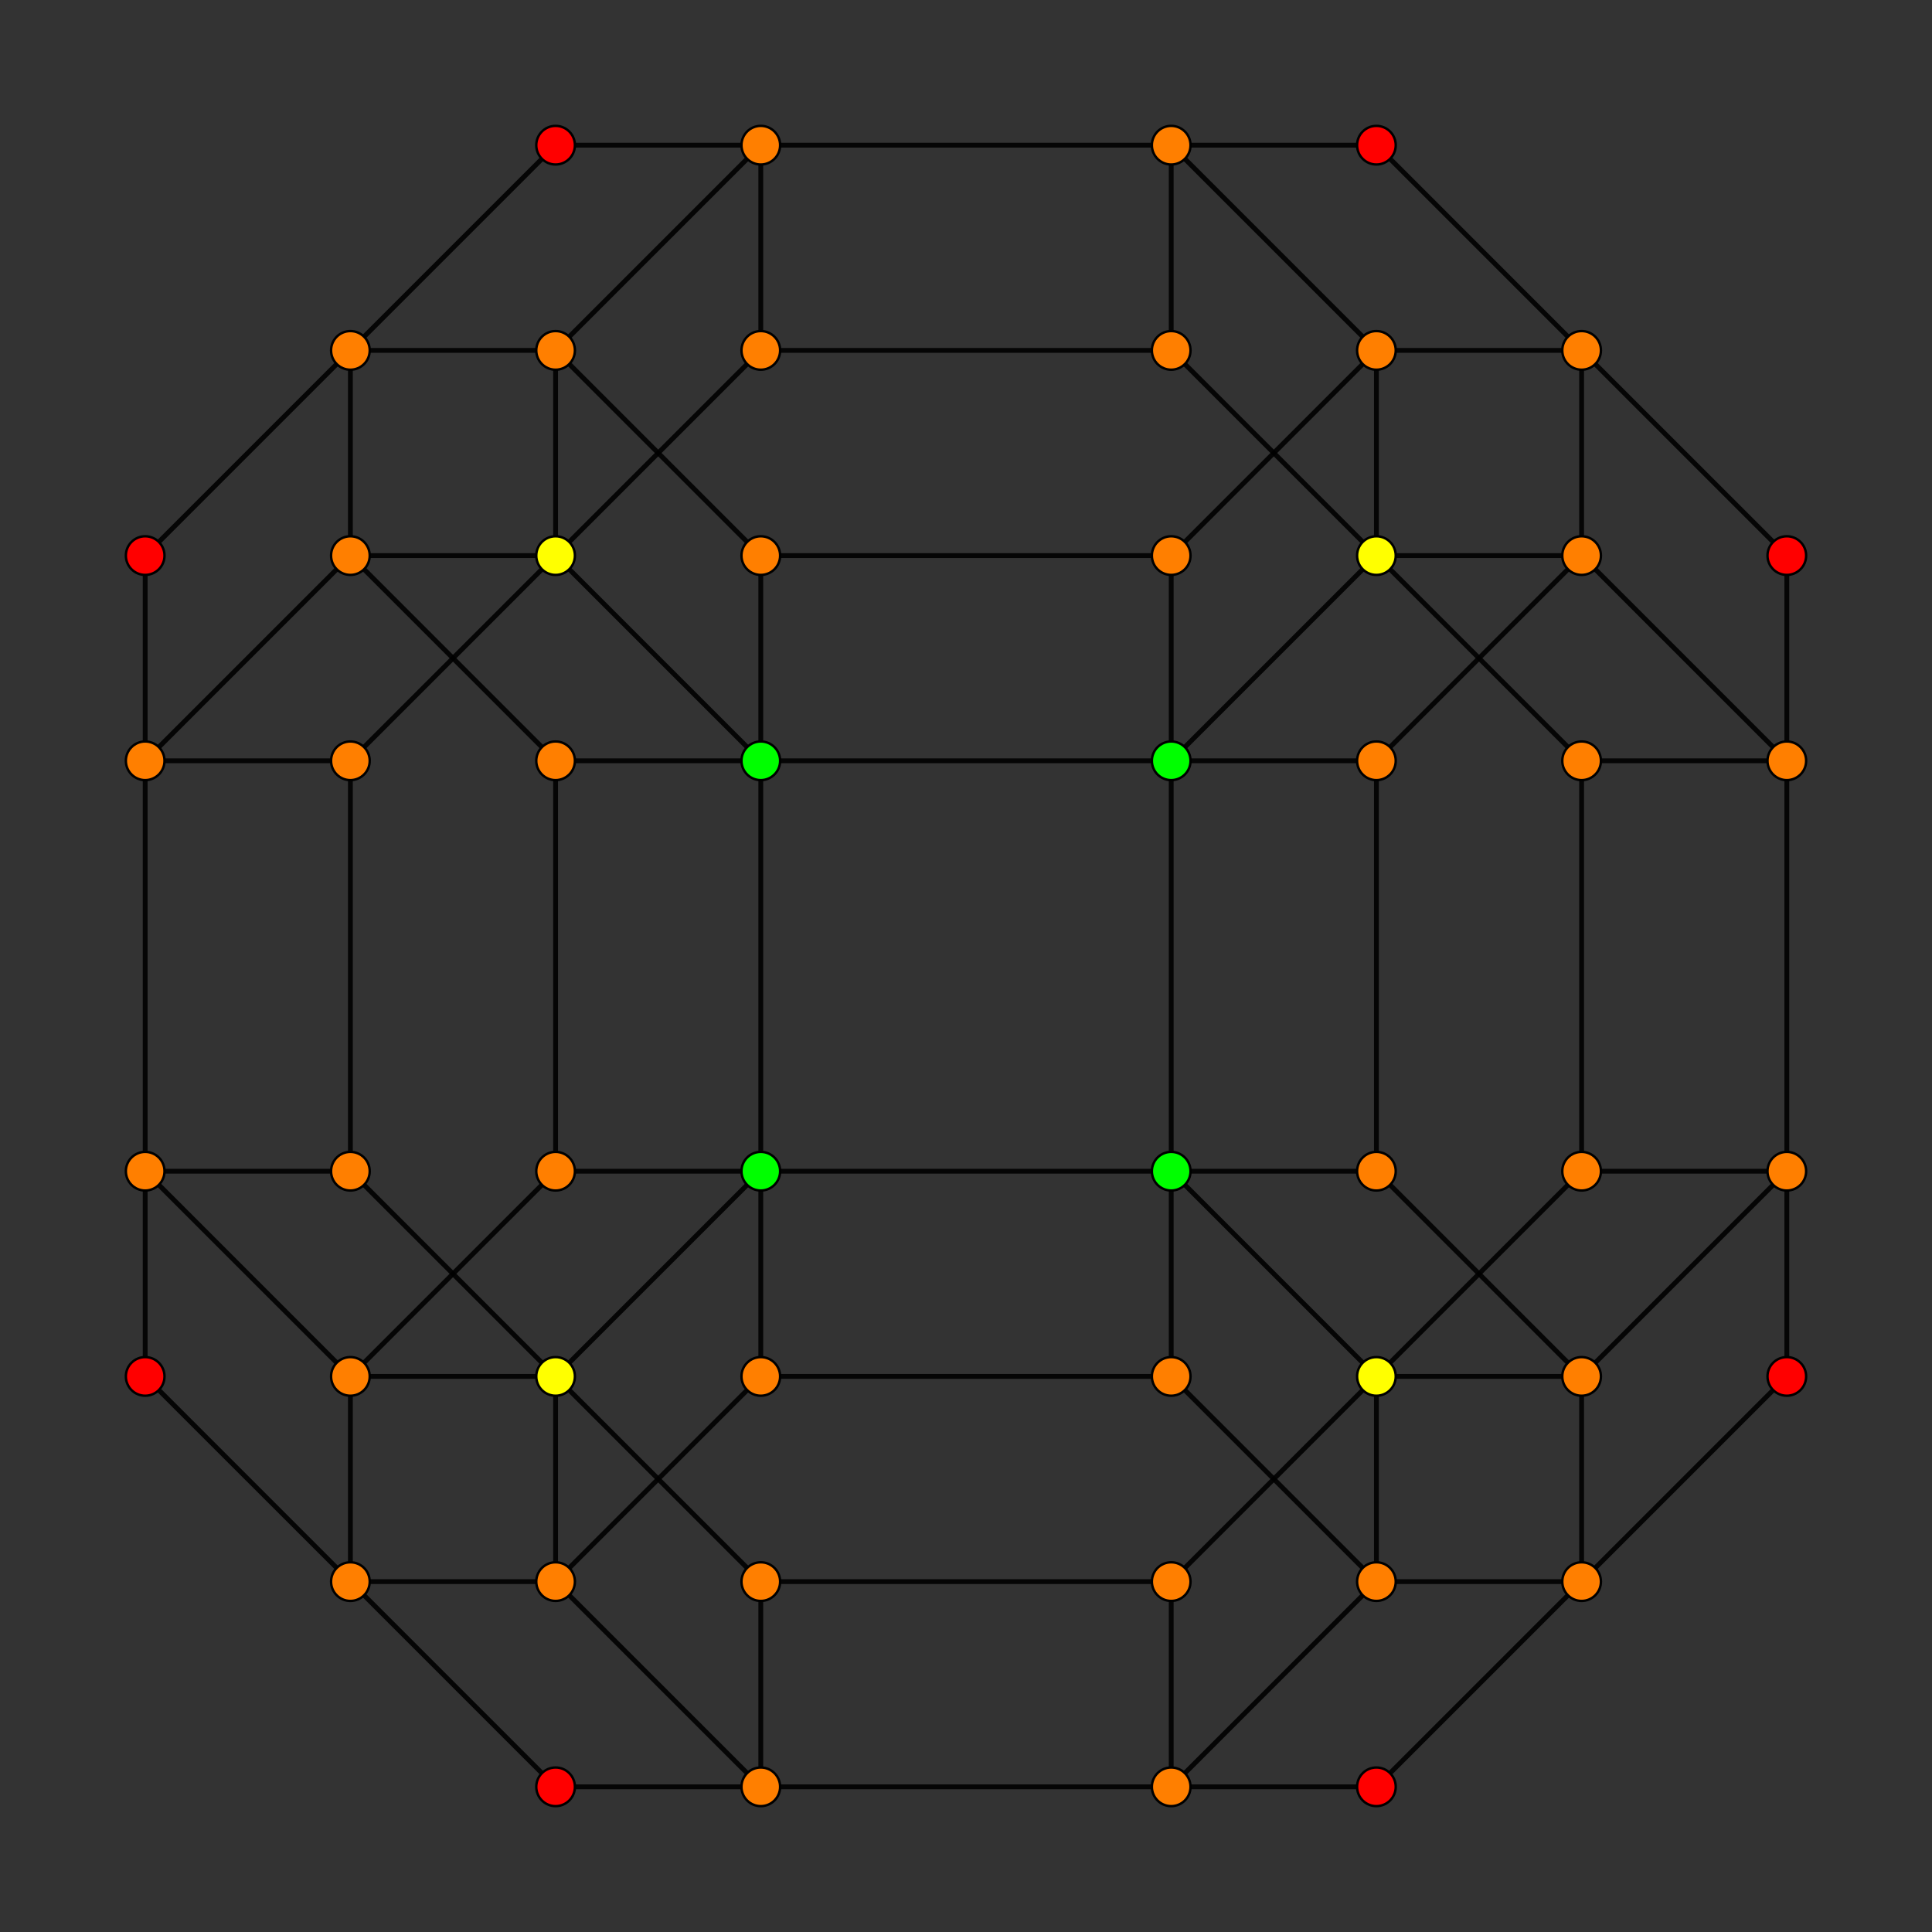 <?xml version="1.0" encoding="UTF-8" standalone="no"?>
<svg
xmlns="http://www.w3.org/2000/svg"
version="1.0"
width="1600" height="1600"
id="4-simplex_t0123.svg">
<rect width="100%" height="100%" fill="#333333" stroke="none"/>
<g style="stroke:#000000;stroke-width:4.0;stroke-opacity:0.90;">
<line x1="1139.882" y1="1139.882" x2="1139.882" y2="1309.823"/>
<line x1="1139.882" y1="1139.882" x2="1309.823" y2="969.941"/>
<line x1="1139.882" y1="1139.882" x2="969.941" y2="969.941"/>
<line x1="1139.882" y1="1139.882" x2="969.941" y2="1309.823"/>
<line x1="1139.882" y1="1309.823" x2="1309.823" y2="1309.823"/>
<line x1="1139.882" y1="1309.823" x2="969.941" y2="1139.882"/>
<line x1="1139.882" y1="1309.823" x2="969.941" y2="1479.765"/>
<line x1="1309.823" y1="969.941" x2="1479.765" y2="969.941"/>
<line x1="1309.823" y1="969.941" x2="1309.823" y2="630.059"/>
<line x1="1309.823" y1="1309.823" x2="1479.765" y2="1139.882"/>
<line x1="1309.823" y1="1309.823" x2="1309.823" y2="1139.882"/>
<line x1="1309.823" y1="1309.823" x2="1139.882" y2="1479.765"/>
<line x1="1479.765" y1="969.941" x2="1479.765" y2="1139.882"/>
<line x1="1479.765" y1="969.941" x2="1479.765" y2="630.059"/>
<line x1="1479.765" y1="969.941" x2="1309.823" y2="1139.882"/>
<line x1="969.941" y1="969.941" x2="969.941" y2="1139.882"/>
<line x1="969.941" y1="969.941" x2="969.941" y2="630.059"/>
<line x1="969.941" y1="969.941" x2="630.059" y2="969.941"/>
<line x1="969.941" y1="1139.882" x2="630.059" y2="1139.882"/>
<line x1="1309.823" y1="630.059" x2="1479.765" y2="630.059"/>
<line x1="1309.823" y1="630.059" x2="1139.882" y2="460.118"/>
<line x1="1309.823" y1="1139.882" x2="1139.882" y2="969.941"/>
<line x1="1309.823" y1="1139.882" x2="1139.882" y2="1139.882"/>
<line x1="1479.765" y1="630.059" x2="1479.765" y2="460.118"/>
<line x1="1479.765" y1="630.059" x2="1309.823" y2="460.118"/>
<line x1="969.941" y1="630.059" x2="1139.882" y2="460.118"/>
<line x1="969.941" y1="630.059" x2="969.941" y2="460.118"/>
<line x1="969.941" y1="630.059" x2="630.059" y2="630.059"/>
<line x1="969.941" y1="969.941" x2="1139.882" y2="969.941"/>
<line x1="1139.882" y1="460.118" x2="1139.882" y2="290.177"/>
<line x1="1139.882" y1="460.118" x2="969.941" y2="290.177"/>
<line x1="1139.882" y1="969.941" x2="1139.882" y2="630.059"/>
<line x1="1479.765" y1="460.118" x2="1309.823" y2="290.177"/>
<line x1="969.941" y1="460.118" x2="1139.882" y2="290.177"/>
<line x1="969.941" y1="460.118" x2="630.059" y2="460.118"/>
<line x1="969.941" y1="630.059" x2="1139.882" y2="630.059"/>
<line x1="1139.882" y1="290.177" x2="1309.823" y2="290.177"/>
<line x1="1139.882" y1="290.177" x2="969.941" y2="120.235"/>
<line x1="1139.882" y1="630.059" x2="1309.823" y2="460.118"/>
<line x1="1309.823" y1="290.177" x2="1309.823" y2="460.118"/>
<line x1="1309.823" y1="290.177" x2="1139.882" y2="120.235"/>
<line x1="1309.823" y1="460.118" x2="1139.882" y2="460.118"/>
<line x1="969.941" y1="1309.823" x2="969.941" y2="1479.765"/>
<line x1="969.941" y1="1309.823" x2="630.059" y2="1309.823"/>
<line x1="969.941" y1="1479.765" x2="1139.882" y2="1479.765"/>
<line x1="969.941" y1="1479.765" x2="630.059" y2="1479.765"/>
<line x1="630.059" y1="969.941" x2="630.059" y2="1139.882"/>
<line x1="630.059" y1="969.941" x2="630.059" y2="630.059"/>
<line x1="630.059" y1="969.941" x2="460.118" y2="1139.882"/>
<line x1="630.059" y1="1139.882" x2="460.118" y2="1309.823"/>
<line x1="630.059" y1="630.059" x2="630.059" y2="460.118"/>
<line x1="630.059" y1="630.059" x2="460.118" y2="460.118"/>
<line x1="630.059" y1="969.941" x2="460.118" y2="969.941"/>
<line x1="969.941" y1="290.177" x2="969.941" y2="120.235"/>
<line x1="969.941" y1="290.177" x2="630.059" y2="290.177"/>
<line x1="630.059" y1="460.118" x2="460.118" y2="290.177"/>
<line x1="630.059" y1="630.059" x2="460.118" y2="630.059"/>
<line x1="969.941" y1="120.235" x2="1139.882" y2="120.235"/>
<line x1="969.941" y1="120.235" x2="630.059" y2="120.235"/>
<line x1="630.059" y1="1309.823" x2="630.059" y2="1479.765"/>
<line x1="630.059" y1="1309.823" x2="460.118" y2="1139.882"/>
<line x1="630.059" y1="1479.765" x2="460.118" y2="1309.823"/>
<line x1="630.059" y1="1479.765" x2="460.118" y2="1479.765"/>
<line x1="460.118" y1="1139.882" x2="460.118" y2="1309.823"/>
<line x1="460.118" y1="1139.882" x2="290.177" y2="969.941"/>
<line x1="460.118" y1="1309.823" x2="290.177" y2="1309.823"/>
<line x1="460.118" y1="460.118" x2="630.059" y2="290.177"/>
<line x1="460.118" y1="460.118" x2="460.118" y2="290.177"/>
<line x1="460.118" y1="460.118" x2="290.177" y2="630.059"/>
<line x1="460.118" y1="969.941" x2="460.118" y2="630.059"/>
<line x1="460.118" y1="969.941" x2="290.177" y2="1139.882"/>
<line x1="630.059" y1="290.177" x2="630.059" y2="120.235"/>
<line x1="460.118" y1="290.177" x2="630.059" y2="120.235"/>
<line x1="460.118" y1="290.177" x2="290.177" y2="290.177"/>
<line x1="460.118" y1="630.059" x2="290.177" y2="460.118"/>
<line x1="630.059" y1="120.235" x2="460.118" y2="120.235"/>
<line x1="460.118" y1="1139.882" x2="290.177" y2="1139.882"/>
<line x1="460.118" y1="1479.765" x2="290.177" y2="1309.823"/>
<line x1="290.177" y1="969.941" x2="290.177" y2="630.059"/>
<line x1="290.177" y1="969.941" x2="120.235" y2="969.941"/>
<line x1="290.177" y1="1309.823" x2="290.177" y2="1139.882"/>
<line x1="290.177" y1="1309.823" x2="120.235" y2="1139.882"/>
<line x1="290.177" y1="630.059" x2="120.235" y2="630.059"/>
<line x1="290.177" y1="1139.882" x2="120.235" y2="969.941"/>
<line x1="460.118" y1="460.118" x2="290.177" y2="460.118"/>
<line x1="290.177" y1="290.177" x2="290.177" y2="460.118"/>
<line x1="290.177" y1="290.177" x2="460.118" y2="120.235"/>
<line x1="290.177" y1="290.177" x2="120.235" y2="460.118"/>
<line x1="290.177" y1="460.118" x2="120.235" y2="630.059"/>
<line x1="120.235" y1="969.941" x2="120.235" y2="1139.882"/>
<line x1="120.235" y1="969.941" x2="120.235" y2="630.059"/>
<line x1="120.235" y1="630.059" x2="120.235" y2="460.118"/>
</g>
<g style="stroke:#000000;stroke-width:2.0;fill:#ff0000">
<circle cx="1479.765" cy="1139.882" r="16.0"/>
<circle cx="1479.765" cy="460.118" r="16.0"/>
<circle cx="1139.882" cy="1479.765" r="16.0"/>
<circle cx="1139.882" cy="120.235" r="16.0"/>
<circle cx="460.118" cy="1479.765" r="16.0"/>
<circle cx="460.118" cy="120.235" r="16.0"/>
<circle cx="120.235" cy="1139.882" r="16.0"/>
<circle cx="120.235" cy="460.118" r="16.0"/>
</g>
<g style="stroke:#000000;stroke-width:2.0;fill:#ff7f00">
<circle cx="1139.882" cy="1309.823" r="16.0"/>
<circle cx="1309.823" cy="969.941" r="16.0"/>
<circle cx="1309.823" cy="1309.823" r="16.0"/>
<circle cx="1479.765" cy="969.941" r="16.0"/>
<circle cx="969.941" cy="1139.882" r="16.0"/>
<circle cx="1309.823" cy="630.059" r="16.0"/>
<circle cx="1309.823" cy="1139.882" r="16.0"/>
<circle cx="1479.765" cy="630.059" r="16.0"/>
<circle cx="1139.882" cy="969.941" r="16.0"/>
<circle cx="969.941" cy="460.118" r="16.0"/>
<circle cx="1139.882" cy="290.177" r="16.0"/>
<circle cx="1139.882" cy="630.059" r="16.0"/>
<circle cx="1309.823" cy="290.177" r="16.0"/>
<circle cx="1309.823" cy="460.118" r="16.0"/>
<circle cx="969.941" cy="1309.823" r="16.0"/>
<circle cx="969.941" cy="1479.765" r="16.0"/>
<circle cx="630.059" cy="1139.882" r="16.0"/>
<circle cx="969.941" cy="290.177" r="16.0"/>
<circle cx="630.059" cy="460.118" r="16.0"/>
<circle cx="969.941" cy="120.235" r="16.0"/>
<circle cx="630.059" cy="1309.823" r="16.0"/>
<circle cx="630.059" cy="1479.765" r="16.0"/>
<circle cx="460.118" cy="1309.823" r="16.0"/>
<circle cx="460.118" cy="969.941" r="16.0"/>
<circle cx="630.059" cy="290.177" r="16.0"/>
<circle cx="460.118" cy="290.177" r="16.0"/>
<circle cx="460.118" cy="630.059" r="16.0"/>
<circle cx="630.059" cy="120.235" r="16.0"/>
<circle cx="290.177" cy="969.941" r="16.0"/>
<circle cx="290.177" cy="1309.823" r="16.0"/>
<circle cx="290.177" cy="630.059" r="16.0"/>
<circle cx="290.177" cy="1139.882" r="16.0"/>
<circle cx="290.177" cy="290.177" r="16.0"/>
<circle cx="290.177" cy="460.118" r="16.0"/>
<circle cx="120.235" cy="969.941" r="16.0"/>
<circle cx="120.235" cy="630.059" r="16.0"/>
</g>
<g style="stroke:#000000;stroke-width:2.0;fill:#ffff00">
<circle cx="1139.882" cy="1139.882" r="16.0"/>
<circle cx="1139.882" cy="460.118" r="16.0"/>
<circle cx="460.118" cy="1139.882" r="16.0"/>
<circle cx="460.118" cy="460.118" r="16.0"/>
</g>
<g style="stroke:#000000;stroke-width:2.0;fill:#00ff00">
<circle cx="969.941" cy="969.941" r="16.0"/>
<circle cx="969.941" cy="630.059" r="16.0"/>
<circle cx="630.059" cy="969.941" r="16.0"/>
<circle cx="630.059" cy="630.059" r="16.0"/>
</g>
</svg>
